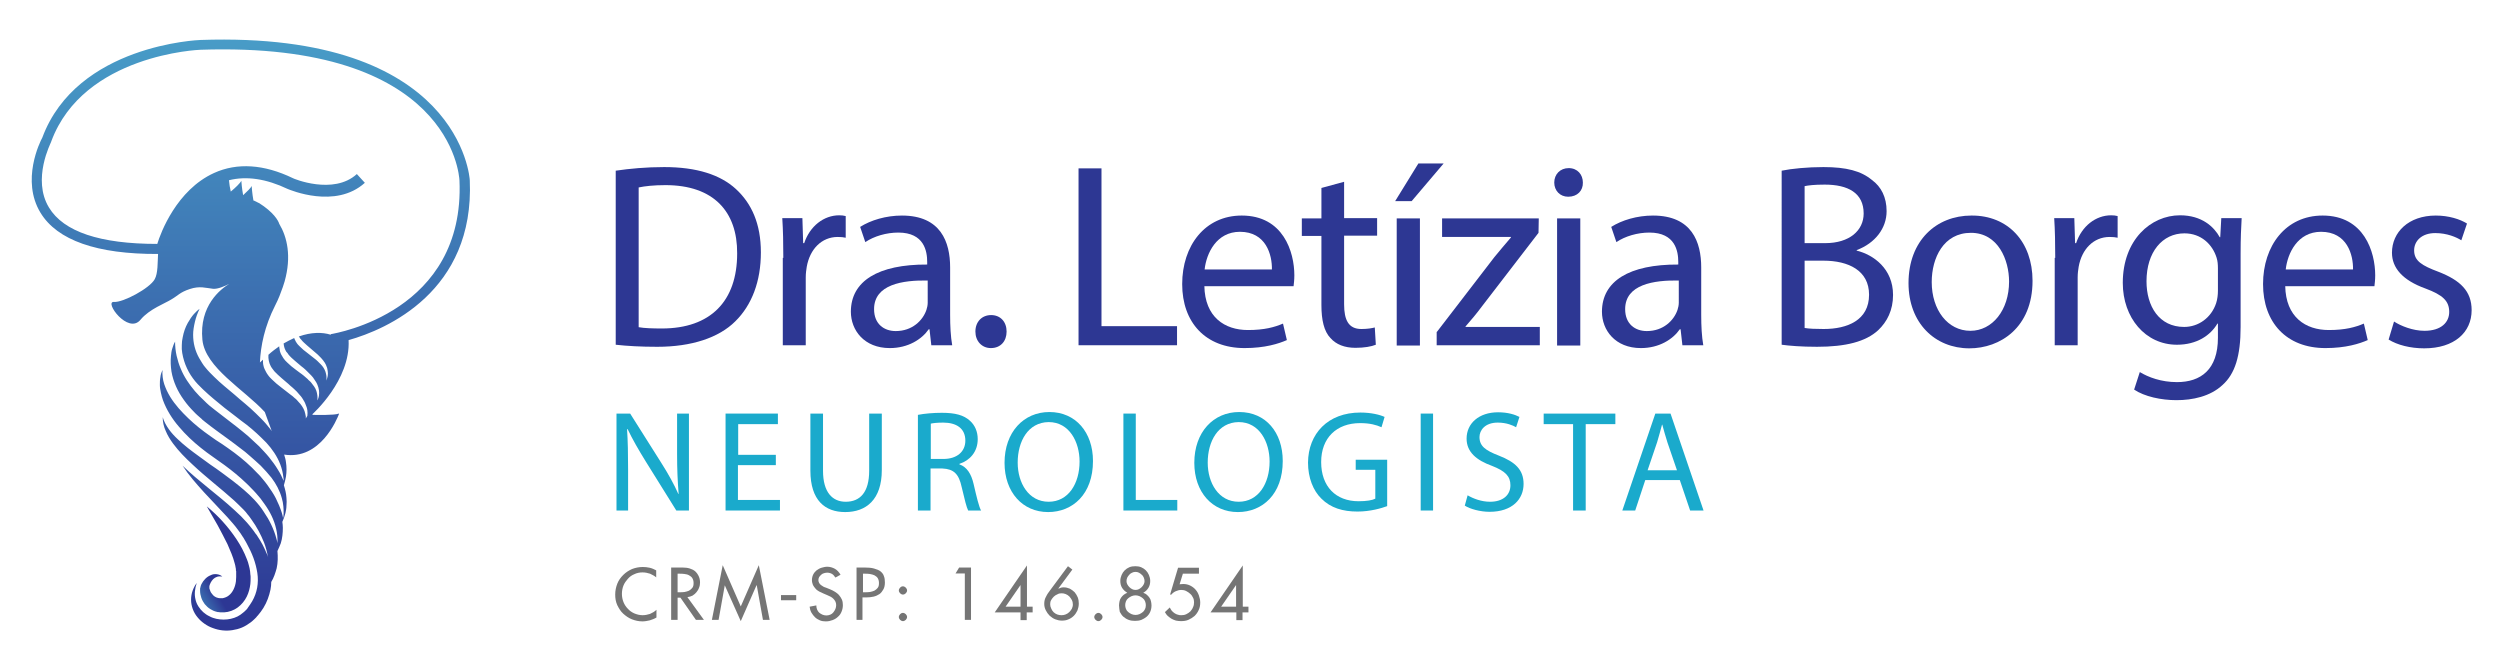 <?xml version="1.0" encoding="utf-8"?>
<!-- Generator: Adobe Illustrator 19.0.0, SVG Export Plug-In . SVG Version: 6.00 Build 0)  -->
<svg version="1.1" id="Camada_1" xmlns="http://www.w3.org/2000/svg" xmlns:xlink="http://www.w3.org/1999/xlink" x="0px" y="0px"
	 viewBox="0 0 969.6 260" style="enable-background:new 0 0 969.6 260;" xml:space="preserve">
<style type="text/css">
	.st0{fill:#2D3793;}
	.st1{fill:#1AAACC;}
	.st2{fill:url(#SVGID_1_);}
	.st3{fill:url(#SVGID_2_);}
	.st4{fill:#757575;}
</style>
<g>
	<g>
		<g>
			<path class="st0" d="M238.8,66.2c5.4-0.8,11.8-1.4,18.8-1.4c12.7,0,21.8,3,27.8,8.5c6.1,5.6,9.7,13.5,9.7,24.6
				c0,11.2-3.5,20.4-9.9,26.7c-6.4,6.4-17,9.9-30.3,9.9c-6.3,0-11.6-0.3-16.1-0.8V66.2z M247.7,126.9c2.2,0.4,5.5,0.5,9,0.5
				c18.9,0,29.2-10.6,29.2-29.1c0.1-16.2-9.1-26.5-27.8-26.5c-4.6,0-8,0.4-10.4,0.9V126.9z"/>
			<path class="st0" d="M303.8,100c0-5.8-0.1-10.8-0.4-15.4h7.8l0.3,9.7h0.4c2.2-6.6,7.6-10.8,13.6-10.8c1,0,1.7,0.1,2.5,0.3v8.4
				c-0.9-0.2-1.8-0.3-3.1-0.3c-6.3,0-10.8,4.8-12,11.5c-0.2,1.2-0.4,2.6-0.4,4.2v26.3h-8.9V100z"/>
			<path class="st0" d="M361.2,133.9l-0.7-6.2h-0.3c-2.7,3.9-8,7.3-15.1,7.3c-10,0-15.1-7-15.1-14.1c0-11.9,10.6-18.4,29.6-18.3v-1
				c0-4.1-1.1-11.4-11.2-11.4c-4.6,0-9.4,1.4-12.8,3.7l-2-5.9c4.1-2.6,10-4.4,16.2-4.4c15.1,0,18.7,10.3,18.7,20.1v18.4
				c0,4.3,0.2,8.4,0.8,11.8H361.2z M359.9,108.8c-9.8-0.2-20.9,1.5-20.9,11.1c0,5.8,3.9,8.5,8.4,8.5c6.4,0,10.5-4.1,11.9-8.2
				c0.3-0.9,0.5-1.9,0.5-2.8V108.8z"/>
			<path class="st0" d="M378.3,128.6c0-3.8,2.5-6.4,6.1-6.4c3.6,0,6,2.6,6,6.4c0,3.7-2.3,6.4-6.1,6.4
				C380.8,135,378.3,132.3,378.3,128.6z"/>
			<path class="st0" d="M418.3,65.3h8.9v61.2h29.3v7.4h-38.2V65.3z"/>
			<path class="st0" d="M467.1,110.9C467.3,123,475,128,484,128c6.4,0,10.3-1.1,13.6-2.5l1.5,6.4c-3.2,1.4-8.5,3.1-16.4,3.1
				c-15.2,0-24.2-10-24.2-24.8c0-14.9,8.8-26.6,23.1-26.6c16.1,0,20.4,14.1,20.4,23.2c0,1.8-0.2,3.3-0.3,4.2H467.1z M493.3,104.5
				c0.1-5.7-2.3-14.6-12.4-14.6c-9.1,0-13,8.3-13.7,14.6H493.3z"/>
			<path class="st0" d="M521.3,70.5v14.1h12.8v6.8h-12.8V118c0,6.1,1.7,9.6,6.7,9.6c2.3,0,4.1-0.3,5.2-0.6l0.4,6.7
				c-1.7,0.7-4.5,1.2-7.9,1.2c-4.2,0-7.5-1.3-9.7-3.8c-2.5-2.6-3.5-7-3.5-12.8V91.5h-7.6v-6.8h7.6V72.9L521.3,70.5z"/>
			<path class="st0" d="M559.9,63.4l-12.4,14.6h-6.4l9-14.6H559.9z M541.7,133.9V84.7h9v49.3H541.7z"/>
			<path class="st0" d="M557.3,128.7l22.3-29c2.1-2.6,4.2-5,6.4-7.6v-0.2h-26.7v-7.2h37.5l-0.1,5.6l-22,28.6c-2,2.7-4.1,5.2-6.3,7.7
				v0.2h28.8v7.1h-40V128.7z"/>
			<path class="st0" d="M613.9,70.8c0.1,3.1-2.1,5.5-5.7,5.5c-3.2,0-5.4-2.4-5.4-5.5c0-3.2,2.3-5.6,5.6-5.6
				C611.8,65.2,613.9,67.7,613.9,70.8z M603.9,133.9V84.7h9v49.3H603.9z"/>
			<path class="st0" d="M652.5,133.9l-0.7-6.2h-0.3c-2.7,3.9-8,7.3-15.1,7.3c-10,0-15.1-7-15.1-14.1c0-11.9,10.6-18.4,29.6-18.3v-1
				c0-4.1-1.1-11.4-11.2-11.4c-4.6,0-9.4,1.4-12.8,3.7l-2-5.9c4.1-2.6,10-4.4,16.2-4.4c15.1,0,18.7,10.3,18.7,20.1v18.4
				c0,4.3,0.2,8.4,0.8,11.8H652.5z M651.2,108.8c-9.8-0.2-20.9,1.5-20.9,11.1c0,5.8,3.9,8.5,8.4,8.5c6.4,0,10.5-4.1,11.9-8.2
				c0.3-0.9,0.5-1.9,0.5-2.8V108.8z"/>
			<path class="st0" d="M691,66.2c3.9-0.8,10-1.4,16.2-1.4c8.9,0,14.6,1.5,18.8,5c3.6,2.6,5.7,6.7,5.7,12.1
				c0,6.6-4.4,12.4-11.6,15.1v0.2c6.5,1.6,14.1,7,14.1,17.2c0,5.9-2.3,10.4-5.8,13.7c-4.8,4.4-12.5,6.4-23.7,6.4
				c-6.1,0-10.8-0.4-13.7-0.8V66.2z M699.9,94.3h8c9.4,0,14.9-4.9,14.9-11.5c0-8-6.1-11.2-15.1-11.2c-4.1,0-6.4,0.3-7.8,0.6V94.3z
				 M699.9,127.2c1.7,0.3,4.3,0.4,7.4,0.4c9.2,0,17.6-3.4,17.6-13.3c0-9.4-8-13.2-17.7-13.2h-7.3V127.2z"/>
			<path class="st0" d="M788.3,108.9c0,18.2-12.6,26.2-24.5,26.2c-13.3,0-23.6-9.8-23.6-25.3c0-16.5,10.8-26.2,24.4-26.2
				C778.8,83.5,788.3,93.8,788.3,108.9z M749.2,109.4c0,10.8,6.2,18.9,15,18.9c8.5,0,15-8,15-19.1c0-8.3-4.2-18.9-14.8-18.9
				C753.8,90.3,749.2,100,749.2,109.4z"/>
			<path class="st0" d="M797.1,100c0-5.8-0.1-10.8-0.4-15.4h7.8l0.3,9.7h0.4c2.2-6.6,7.6-10.8,13.6-10.8c1,0,1.7,0.1,2.5,0.3v8.4
				c-0.9-0.2-1.8-0.3-3.1-0.3c-6.3,0-10.8,4.8-12,11.5c-0.2,1.2-0.4,2.6-0.4,4.2v26.3h-8.9V100z"/>
			<path class="st0" d="M869.4,84.7c-0.2,3.6-0.4,7.5-0.4,13.5v28.6c0,11.3-2.2,18.2-7,22.5c-4.8,4.5-11.7,5.9-17.9,5.9
				c-5.9,0-12.4-1.4-16.4-4.1l2.2-6.8c3.3,2,8.3,3.9,14.4,3.9c9.2,0,15.9-4.8,15.9-17.2v-5.5h-0.2c-2.7,4.6-8,8.2-15.7,8.2
				c-12.2,0-21-10.4-21-24c0-16.7,10.9-26.2,22.2-26.2c8.5,0,13.2,4.5,15.4,8.5h0.2l0.4-7.4H869.4z M860.2,104.1
				c0-1.5-0.1-2.8-0.5-4.1c-1.6-5.2-6-9.5-12.5-9.5c-8.5,0-14.7,7.2-14.7,18.6c0,9.7,4.9,17.7,14.6,17.7c5.5,0,10.5-3.5,12.4-9.2
				c0.5-1.5,0.7-3.3,0.7-4.8V104.1z"/>
			<path class="st0" d="M886.3,110.9c0.2,12.1,7.9,17.1,16.9,17.1c6.4,0,10.3-1.1,13.6-2.5l1.5,6.4c-3.2,1.4-8.5,3.1-16.4,3.1
				c-15.2,0-24.2-10-24.2-24.8c0-14.9,8.8-26.6,23.1-26.6c16.1,0,20.4,14.1,20.4,23.2c0,1.8-0.2,3.3-0.3,4.2H886.3z M912.6,104.5
				c0.1-5.7-2.3-14.6-12.4-14.6c-9.1,0-13,8.3-13.7,14.6H912.6z"/>
			<path class="st0" d="M928.5,124.7c2.6,1.7,7.3,3.6,11.8,3.6c6.5,0,9.6-3.3,9.6-7.3c0-4.3-2.5-6.6-9.2-9.1c-8.9-3.2-13-8-13-13.9
				c0-7.9,6.4-14.4,17-14.4c5,0,9.4,1.4,12.1,3.1l-2.2,6.5c-1.9-1.2-5.5-2.8-10.1-2.8c-5.3,0-8.2,3.1-8.2,6.7c0,4.1,3,5.9,9.4,8.3
				c8.5,3.3,12.9,7.5,12.9,14.9c0,8.6-6.7,14.8-18.4,14.8c-5.4,0-10.4-1.3-13.8-3.4L928.5,124.7z"/>
		</g>
		<g>
			<path class="st1" d="M239.1,198v-37.6h5.3l12,19c2.8,4.4,5,8.4,6.7,12.2l0.1-0.1c-0.4-5-0.6-9.6-0.6-15.4v-15.7h4.6V198h-4.9
				l-11.9-19.1c-2.6-4.2-5.1-8.5-7-12.5l-0.2,0.1c0.3,4.7,0.4,9.3,0.4,15.5V198H239.1z"/>
			<path class="st1" d="M300.8,180.4h-14.6v13.5h16.3v4.1h-21.1v-37.6h20.3v4.1h-15.4v11.9h14.6V180.4z"/>
			<path class="st1" d="M319.2,160.4v22.2c0,8.4,3.7,12,8.8,12c5.6,0,9.1-3.7,9.1-12v-22.2h4.9v21.9c0,11.5-6.1,16.3-14.2,16.3
				c-7.7,0-13.5-4.4-13.5-16.1v-22.1H319.2z"/>
			<path class="st1" d="M356,160.9c2.5-0.5,6-0.8,9.3-0.8c5.2,0,8.5,0.9,10.9,3.1c1.9,1.7,3,4.2,3,7.1c0,5-3.1,8.3-7.1,9.6v0.2
				c2.9,1,4.6,3.7,5.5,7.6c1.2,5.2,2.1,8.9,2.9,10.3h-5c-0.6-1.1-1.4-4.3-2.5-9c-1.1-5.2-3.1-7.1-7.5-7.3h-4.6V198H356V160.9z
				 M360.9,178h5c5.2,0,8.5-2.8,8.5-7.1c0-4.8-3.5-7-8.6-7c-2.3,0-4,0.2-4.8,0.4V178z"/>
			<path class="st1" d="M423.9,178.8c0,12.9-7.9,19.8-17.4,19.8c-9.9,0-16.9-7.7-16.9-19.1c0-11.9,7.4-19.7,17.4-19.7
				C417.2,159.8,423.9,167.7,423.9,178.8z M394.7,179.4c0,8,4.3,15.2,12,15.2c7.7,0,12-7.1,12-15.6c0-7.5-3.9-15.3-12-15.3
				C398.7,163.8,394.7,171.2,394.7,179.4z"/>
			<path class="st1" d="M435.7,160.4h4.8v33.5h16.1v4.1h-20.9V160.4z"/>
			<path class="st1" d="M497.5,178.8c0,12.9-7.9,19.8-17.4,19.8c-9.9,0-16.9-7.7-16.9-19.1c0-11.9,7.4-19.7,17.4-19.7
				C490.9,159.8,497.5,167.7,497.5,178.8z M468.4,179.4c0,8,4.3,15.2,12,15.2c7.7,0,12-7.1,12-15.6c0-7.5-3.9-15.3-12-15.3
				C472.4,163.8,468.4,171.2,468.4,179.4z"/>
			<path class="st1" d="M538,196.3c-2.2,0.8-6.5,2.1-11.5,2.1c-5.7,0-10.4-1.4-14-5c-3.2-3.1-5.2-8.1-5.2-14
				c0.1-11.2,7.7-19.4,20.3-19.4c4.3,0,7.7,0.9,9.4,1.7l-1.2,4c-2-0.9-4.5-1.6-8.3-1.6c-9.1,0-15.1,5.7-15.1,15.1
				c0,9.5,5.7,15.2,14.5,15.2c3.2,0,5.4-0.4,6.5-1v-11.2h-7.6v-3.9H538V196.3z"/>
			<path class="st1" d="M555.8,160.4V198H551v-37.6H555.8z"/>
			<path class="st1" d="M569.2,192.1c2.2,1.3,5.4,2.5,8.7,2.5c5,0,7.9-2.6,7.9-6.4c0-3.5-2-5.5-7.1-7.5c-6.1-2.2-9.9-5.4-9.9-10.6
				c0-5.9,4.8-10.2,12.2-10.2c3.8,0,6.6,0.9,8.3,1.8l-1.3,4c-1.2-0.7-3.7-1.8-7.1-1.8c-5.1,0-7.1,3.1-7.1,5.6c0,3.5,2.3,5.2,7.5,7.2
				c6.4,2.5,9.6,5.5,9.6,11c0,5.8-4.3,10.8-13.2,10.8c-3.6,0-7.6-1.1-9.6-2.4L569.2,192.1z"/>
			<path class="st1" d="M610.1,164.5h-11.4v-4.1h27.8v4.1H615V198h-4.9V164.5z"/>
			<path class="st1" d="M638.1,186.2l-3.9,11.8h-5l12.8-37.6h5.9l12.8,37.6h-5.2l-4-11.8H638.1z M650.4,182.4l-3.7-10.8
				c-0.8-2.5-1.4-4.7-2-6.9h-0.1c-0.6,2.2-1.2,4.5-1.9,6.8l-3.7,10.9H650.4z"/>
		</g>
	</g>
	<linearGradient id="SVGID_1_" gradientUnits="userSpaceOnUse" x1="97.289" y1="244.69" x2="97.289" y2="14.821">
		<stop  offset="4.444445e-003" style="stop-color:#2D3794"/>
		<stop  offset="1" style="stop-color:#489CC7"/>
	</linearGradient>
	<path class="st2" d="M182.2,69.9c0-0.6-3.6-57.9-104.4-54.4c-0.5,0-48,1.8-61.4,37.9C15.5,55,8.1,70,15.7,82.5
		c6.5,10.7,21.9,16.1,45.6,16c-0.2,3.2,0,7.5-1.3,9.8c-1.9,3.5-12.3,9.1-15.8,8.8c-4-0.3,5.5,12.8,10.3,6.9c3.5-4.2,9.5-6.3,12-7.9
		c2.6-1.5,3.2-2.7,7.1-4c3.9-1.3,6.2-0.4,9-0.1c1.9,0.2,4.7-1.1,6.3-1.9c-3.3,2-11.7,8.4-10.4,21.7c1.1,10.8,16.1,19.2,24.2,28
		l2.7,7.4c-0.2-0.2-0.3-0.5-0.5-0.7c-0.6-0.7-1.2-1.5-1.8-2.2c-1.2-1.4-2.6-2.7-3.9-4c-1.3-1.3-2.7-2.5-4.1-3.7
		c-1.4-1.2-2.8-2.3-4.1-3.5c-2.7-2.3-5.5-4.5-7.9-6.9c-0.3-0.3-0.6-0.6-0.9-0.9l-0.4-0.4l-0.4-0.4c-0.6-0.6-1.1-1.2-1.6-1.8
		c-0.5-0.6-1-1.2-1.4-1.9c-0.4-0.6-0.8-1.3-1.2-2c-1.5-2.7-2.3-5.7-2.3-9c0-1.6,0.3-3.3,0.7-5c0.4-1.7,1-3.4,1.8-5
		c-0.8,0.5-1.4,1.2-2.1,1.9c-0.3,0.3-0.6,0.7-0.9,1.1c-0.3,0.4-0.6,0.8-0.8,1.2c-1.1,1.6-1.9,3.4-2.4,5.3c-0.3,1-0.4,2-0.6,3
		c-0.1,1-0.1,2-0.1,3.1c0.1,1,0.2,2,0.5,3.1c0.2,1,0.6,2,0.9,2.9c0.4,1,0.8,1.9,1.3,2.8c0.5,0.9,1,1.7,1.6,2.5
		c0.6,0.8,1.2,1.6,1.9,2.3l0.5,0.5l0.5,0.5c0.3,0.3,0.7,0.7,1,1c2.7,2.6,5.6,4.9,8.4,7.2c1.4,1.1,2.9,2.2,4.3,3.3
		c1.4,1.1,2.8,2.2,4.2,3.2c1.4,1.1,2.7,2.2,4,3.4c0.6,0.6,1.3,1.2,1.9,1.8c0.6,0.6,1.2,1.2,1.8,1.8c2.3,2.5,4.2,5.3,5.4,8.4
		c0.6,1.6,1,3.2,1.2,5c0.1,0.4,0.1,0.9,0.1,1.4c-0.6-1.5-1.3-2.9-2.2-4.3c-1-1.7-2.2-3.3-3.4-4.8c-1.2-1.5-2.6-2.9-3.9-4.3
		c-1.4-1.3-2.8-2.6-4.2-3.9c-1.4-1.2-2.9-2.4-4.4-3.6c-3-2.3-5.9-4.6-8.8-6.8l-0.5-0.4l-0.5-0.4l-1-0.8c-0.7-0.6-1.3-1.2-1.9-1.8
		c-1.3-1.2-2.5-2.4-3.6-3.7c-2.2-2.6-4.2-5.5-5.5-8.7c-0.7-1.6-1.2-3.3-1.6-5c-0.4-1.8-0.6-3.6-0.6-5.5c-0.5,0.8-0.8,1.8-1.1,2.7
		c-0.3,0.9-0.4,1.9-0.5,2.9c-0.2,2-0.1,4,0.2,6c0.7,4,2.4,7.7,4.8,11c1.2,1.7,2.5,3.2,3.9,4.6c0.7,0.8,2,1.9,2.8,2.6
		c0.1,0.1,0.3,0.2,0.4,0.4l1.1,0.9c3,2.4,6,4.5,9,6.7c1.5,1.1,3,2.2,4.4,3.3c1.5,1.1,2.9,2.2,4.2,3.4c1.4,1.2,2.7,2.4,4,3.6
		c1.5,1.5,2.9,3.1,4.2,4.7c1.8,2.4,3.2,5,4,7.9c0.3,1,0.5,2.1,0.6,3.2c0.1,0.9,0.1,1.8,0.1,2.7c0,0.6-0.1,1.3-0.2,1.9
		c-0.1-0.7-0.3-1.4-0.5-2.1c-0.6-1.9-1.4-3.8-2.3-5.6c-0.9-1.8-2.1-3.5-3.3-5.2c-0.6-0.8-1.2-1.6-1.9-2.4c-0.6-0.8-1.3-1.5-2-2.2
		c-2.7-2.9-5.7-5.5-8.9-7.9c-1.6-1.2-3.2-2.3-4.8-3.4c-1.6-1-3.1-2-4.6-3.1c-3-2.1-5.9-4.4-8.5-6.9c-2.6-2.5-5.1-5.2-7-8.3
		c-0.5-0.8-0.9-1.6-1.3-2.4c-0.4-0.8-0.7-1.7-1-2.5c-0.3-0.9-0.5-1.8-0.6-2.7c-0.1-0.9-0.2-1.9,0-2.8c-0.5,0.8-0.8,1.8-0.9,2.8
		c-0.2,1-0.2,2-0.2,3c0,1,0.2,2,0.4,3c0.2,1,0.5,2,0.8,2.9c1.4,3.8,3.6,7.3,6.2,10.3c2.6,3.1,5.5,5.8,8.5,8.2
		c1.5,1.2,3.1,2.4,4.7,3.5c1.5,1.1,3,2.1,4.5,3.2c3,2.2,5.8,4.5,8.4,7c0.7,0.6,1.3,1.3,1.9,1.9c0.6,0.6,1.3,1.3,1.9,2
		c1.2,1.3,2.3,2.7,3.3,4.2c2.1,2.9,3.7,6.1,4.5,9.6c0.4,1.7,0.6,3.5,0.5,5.4c0,0.1,0,0.2,0,0.2c-0.1-0.6-0.2-1.2-0.4-1.8
		c-0.5-1.9-1.2-3.7-2-5.4c-0.8-1.7-1.8-3.4-2.9-5c-0.3-0.4-0.5-0.8-0.8-1.2c-0.3-0.4-0.6-0.8-0.9-1.2c-0.6-0.8-1.3-1.5-1.9-2.2
		c-1.3-1.4-2.7-2.7-4.1-3.9c-2.8-2.4-5.7-4.6-8.6-6.7c-1.5-1.1-2.9-2.1-4.4-3.1l-2.2-1.6c-0.7-0.5-1.4-1-2.2-1.6
		c-2.9-2.1-5.7-4.2-8.2-6.6c-1.3-1.2-2.5-2.5-3.5-3.9c-1-1.4-1.9-3-2.4-4.7c0,1.8,0.4,3.7,1.2,5.4c0.7,1.7,1.7,3.3,2.8,4.8
		c2.2,3,4.8,5.6,7.5,8.1c5.3,5,11.1,9.4,16.2,14c1.3,1.2,2.5,2.4,3.7,3.6c0.6,0.6,1.1,1.2,1.6,1.9c0.3,0.3,0.5,0.6,0.8,1
		c0.2,0.3,0.5,0.7,0.7,1c1,1.4,1.9,2.8,2.7,4.3c0.8,1.5,1.5,3,2.1,4.5c0.7,1.8,1.2,3.8,1.6,5.7c-0.2-0.6-0.4-1.2-0.7-1.7
		c-0.9-2.2-2-4.3-3.3-6.2c-0.3-0.5-0.6-1-1-1.4c-0.3-0.5-0.7-1-1-1.4c-0.7-0.9-1.4-1.8-2.2-2.7c-1.5-1.7-3.1-3.3-4.8-4.8
		c-6.6-6.1-13.8-11.1-20.2-17.3c2.4,3.7,5.4,7.1,8.4,10.4c3,3.3,6.1,6.4,9,9.6c1.4,1.6,2.9,3.2,4.1,4.9c0.6,0.8,1.3,1.7,1.8,2.6
		c0.3,0.4,0.6,0.9,0.8,1.3c0.3,0.4,0.5,0.9,0.8,1.4c1,1.8,1.9,3.7,2.6,5.6c0.7,1.9,1.2,3.9,1.5,5.8c0.6,3.9-0.1,7.7-2,11
		c-0.5,0.8-1,1.6-1.6,2.4l-0.2,0.3l-0.2,0.3c-0.2,0.2-0.3,0.3-0.5,0.5c-0.3,0.3-0.6,0.6-1,0.9c-0.7,0.6-1.4,1.1-2.2,1.5
		c-0.8,0.4-1.7,0.7-2.6,0.9c-1.8,0.4-3.7,0.4-5.6,0c-0.9-0.2-1.8-0.5-2.7-1c-0.9-0.4-1.7-1-2.4-1.6c-1.4-1.3-2.6-3-3-5
		c-0.5-2-0.2-4.2,0.5-6.3c-0.7,0.9-1.2,1.9-1.6,3c-0.4,1.1-0.6,2.3-0.6,3.5c0,2.4,0.9,4.9,2.5,6.8c0.8,1,1.7,1.8,2.7,2.5
		c1,0.7,2.1,1.3,3.3,1.7c2.4,0.9,5,1.2,7.5,0.8c1.3-0.2,2.5-0.5,3.7-1c1.2-0.5,2.3-1.2,3.4-2c0.5-0.4,1-0.8,1.5-1.3
		c0.2-0.2,0.5-0.5,0.7-0.7l0.3-0.4l0.3-0.3c0.8-0.9,1.5-1.9,2.2-3c1.3-2.1,2.2-4.6,2.7-7c0.2-1,0.3-2,0.3-3c1-1.6,1.6-3.5,2.1-5.3
		c0.5-2.2,0.5-4.5,0.3-6.7c0.5-1,0.9-2,1.3-3c0.6-1.9,0.8-4,0.8-6c0-0.8-0.1-1.6-0.2-2.3c0.5-1.1,0.9-2.2,1.2-3.4
		c0.2-0.9,0.4-1.9,0.4-2.9c0.1-1,0.1-2,0-3c-0.1-1.7-0.5-3.3-1-4.9c0.3-1.1,0.6-2.1,0.8-3.3c0.3-1.9,0.3-3.8,0-5.7
		c-0.1-1-0.4-1.9-0.7-2.9c14,2.2,20.5-13.7,21.3-15.8c0-0.1,0-0.1-0.1-0.1c-1.6,0.7-8.7,0.5-10,0.5c-0.2-0.1-0.3-0.2-0.3-0.2
		s14.9-13.2,14.1-28.8C149.8,127.8,184.1,113.1,182.2,69.9z M110.3,176.4C110.3,176.3,110.3,176.3,110.3,176.4
		C110.3,176.3,110.3,176.3,110.3,176.4L110.3,176.4z M116.3,131.1c0.1,0.2,0.3,0.4,0.5,0.6c0.2,0.2,0.3,0.4,0.5,0.6l0.1,0.1l0.1,0.1
		c0.1,0.1,0.2,0.2,0.3,0.3c0.8,0.8,1.7,1.5,2.6,2.3c0.5,0.4,0.9,0.8,1.4,1.2c0.5,0.4,0.9,0.8,1.4,1.2c0.4,0.4,0.9,0.9,1.3,1.3
		c0.2,0.2,0.4,0.5,0.6,0.7c0.2,0.2,0.4,0.5,0.6,0.8c0.2,0.3,0.4,0.5,0.5,0.8c0.2,0.3,0.3,0.6,0.4,0.9c0.3,0.6,0.4,1.2,0.5,1.9
		c0.1,0.6,0.1,1.3,0,1.9c-0.1,0.6-0.3,1.2-0.5,1.8c0-0.6,0.1-1.2,0-1.8c-0.1-0.6-0.2-1.1-0.4-1.7c-0.4-1.1-1-2-1.8-2.8
		c-0.2-0.2-0.4-0.4-0.6-0.6c-0.2-0.2-0.4-0.4-0.6-0.6c-0.4-0.4-0.9-0.8-1.3-1.1c-0.5-0.4-0.9-0.7-1.4-1.1c-0.5-0.4-0.9-0.7-1.4-1.1
		c-1-0.7-1.9-1.5-2.8-2.4c-0.1-0.1-0.2-0.2-0.3-0.3l-0.2-0.2l-0.2-0.2c-0.2-0.2-0.4-0.5-0.6-0.8c-0.2-0.3-0.4-0.6-0.5-0.9
		c-0.2-0.3-0.3-0.6-0.4-0.9c-1.3,0.6-2.7,1.3-4.1,2.1c0.1,1,0.3,1.9,0.8,2.8c0.1,0.3,0.3,0.5,0.5,0.7c0.2,0.2,0.4,0.5,0.5,0.7
		c0.2,0.2,0.4,0.5,0.6,0.7l0.2,0.2l0.2,0.2c0.1,0.1,0.2,0.2,0.3,0.3c0.9,0.9,2,1.7,3,2.6c0.5,0.4,1,0.9,1.6,1.3
		c0.5,0.4,1,0.9,1.5,1.4c0.5,0.5,1,1,1.5,1.5c0.2,0.3,0.5,0.5,0.7,0.8c0.2,0.3,0.4,0.6,0.6,0.9c0.2,0.3,0.4,0.6,0.6,0.9
		c0.2,0.3,0.3,0.6,0.5,1c0.3,0.7,0.5,1.4,0.6,2.1c0.1,0.7,0.1,1.4,0,2.2c-0.1,0.5-0.2,0.9-0.4,1.4l-0.2,0.4c0-0.6,0.1-1.2,0-1.8
		c-0.1-0.7-0.2-1.3-0.4-1.9c-0.4-1.2-1.2-2.2-2-3.2c-0.2-0.2-0.4-0.5-0.7-0.7c-0.2-0.2-0.5-0.4-0.7-0.7c-0.5-0.4-1-0.9-1.5-1.3
		c-0.5-0.4-1-0.8-1.6-1.2c-0.5-0.4-1.1-0.8-1.6-1.2c-1.1-0.8-2.2-1.7-3.2-2.7c-0.1-0.1-0.3-0.3-0.4-0.4l-0.2-0.2l-0.2-0.2
		c-0.2-0.3-0.5-0.6-0.7-0.9c-0.2-0.3-0.4-0.6-0.6-1c-0.2-0.3-0.4-0.7-0.5-1c-0.1-0.4-0.3-0.7-0.3-1.1c-0.1-0.4-0.1-0.8-0.2-1.2
		c0-0.1,0-0.2,0-0.3c-1.4,1-2.8,2-4.2,3.3c0,0,0,0,0,0c-0.1,1.6,0.2,3.1,0.9,4.4c0.2,0.3,0.3,0.6,0.5,0.8c0.2,0.3,0.4,0.5,0.6,0.8
		c0.2,0.3,0.4,0.5,0.7,0.8l0.2,0.2l0.2,0.2c0.1,0.1,0.3,0.2,0.4,0.4c1,1,2.2,1.9,3.3,2.9c0.6,0.5,1.2,1,1.7,1.5
		c0.6,0.5,1.2,1,1.7,1.5c0.6,0.5,1.1,1.1,1.6,1.7c0.3,0.3,0.5,0.6,0.8,0.9c0.2,0.3,0.5,0.6,0.7,1c0.2,0.3,0.4,0.7,0.6,1
		c0.2,0.4,0.4,0.7,0.5,1.1c0.3,0.7,0.6,1.5,0.7,2.3c0.1,0.7,0.1,1.5,0,2.2l-0.6,1c0-0.3,0-0.6,0-0.8c-0.1-0.7-0.3-1.4-0.5-2.1
		c-0.5-1.3-1.3-2.5-2.3-3.5c-0.2-0.3-0.5-0.5-0.7-0.8c-0.3-0.3-0.5-0.5-0.8-0.7c-0.5-0.5-1.1-1-1.7-1.4c-0.6-0.5-1.2-0.9-1.8-1.4
		c-0.6-0.5-1.2-0.9-1.8-1.4c-1.2-0.9-2.4-1.9-3.5-3c-0.1-0.1-0.3-0.3-0.4-0.4l-0.2-0.2l-0.2-0.2c-0.3-0.3-0.5-0.6-0.8-1
		c-0.2-0.3-0.5-0.7-0.7-1.1c-0.2-0.4-0.4-0.8-0.6-1.2c-0.2-0.4-0.3-0.8-0.4-1.2c-0.1-0.4-0.2-0.9-0.2-1.3c0-0.4,0-0.7,0-1.1
		c-0.4,0.4-0.8,0.7-1.2,1.1c0.3-6.5,1.8-14,5.9-22.1c1.3-2.5,2.2-4.9,3-7.2c0,0,0.6-1.8,0.7-2.2c2.7-9.7,1-17.1-2.1-22.3
		c-0.4-1.3-2.2-4.5-7.9-8.1l0,0c0,0-0.1,0-0.1,0c-0.1,0-0.1-0.1-0.2-0.1l0,0c-0.5-0.3-1-0.5-1.4-0.7c-0.1-0.1-0.2-0.1-0.4-0.1
		c-0.5-2.6-0.7-5.7-0.7-5.7c-0.3,0.8-1.8,2.2-3.3,3.6c-0.5-2.5-0.7-5.6-0.7-5.6c-0.4,0.9-2.4,2.8-4.1,4.2c-0.3-1.3-0.6-3-0.7-4.4
		c6.8-1.7,14.4-0.6,22.8,3.4c0.8,0.3,18.5,7.9,29.9-2.4l-3.1-3.4c-9.1,8.3-24.8,1.7-24.8,1.6C102.4,63.7,92,63,83,67.1
		c-14.5,6.6-20.7,23.2-22,27.5C38.8,94.6,24.7,89.9,19,80.5c-6.7-11,0.8-25.2,0.8-25.4l0.1-0.3c12.5-33.7,57.4-35.5,57.9-35.5
		c96.8-3.3,100.3,48.5,100.4,50.7c2.2,50.9-47.8,59.2-49.9,59.6l0,0.2c-0.1,0-0.1,0-0.1,0c-3.2-1-7.5-1-12.3,0.7
		C116.1,130.7,116.2,130.9,116.3,131.1z"/>
</g>
<linearGradient id="SVGID_2_" gradientUnits="userSpaceOnUse" x1="96.099" y1="210.635" x2="73.569" y2="223.643">
	<stop  offset="0.768" style="stop-color:#2D3794"/>
	<stop  offset="1" style="stop-color:#3969AD"/>
</linearGradient>
<path class="st3" d="M82.7,224.6c0.4-0.4,0.9-0.7,1.5-0.9c0.6-0.2,1.3-0.2,2-0.1c-0.5-0.5-1.3-0.8-2.1-0.9c-0.8-0.1-1.7,0-2.4,0.4
	c-0.8,0.3-1.5,0.8-2.1,1.4c-0.6,0.6-1.1,1.3-1.5,2.1c-0.2,0.4-0.3,0.8-0.4,1.3c0,0.1-0.1,0.2-0.1,0.4l0,0.1l0,0c0,0,0,0,0,0l0,0
	l0,0.1c0,0.2,0,0.5,0,0.7c0,0.9,0.2,1.8,0.5,2.7c0.3,0.9,0.8,1.7,1.3,2.4c0.6,0.7,1.3,1.4,2.1,1.9c0.8,0.5,1.7,0.9,2.6,1.1
	c0.2,0.1,0.5,0.1,0.7,0.1c0.2,0,0.5,0.1,0.7,0.1l0.1,0l0.1,0l0.1,0c0.1,0,0.2,0,0.4,0c0.2,0,0.5,0,0.7,0c1.9-0.1,3.8-0.8,5.3-1.9
	c1.5-1.1,2.7-2.6,3.5-4.2c0.8-1.6,1.2-3.3,1.4-4.9c0.1-0.8,0.1-1.6,0.1-2.5c0-0.4,0-0.8-0.1-1.2c0-0.4-0.1-0.8-0.1-1.2l-0.1-0.6
	c0-0.2-0.1-0.4-0.1-0.6c-0.1-0.4-0.2-0.8-0.3-1.2c-0.2-0.8-0.4-1.5-0.7-2.2c-1.1-2.9-2.5-5.5-4.1-7.9c-1.6-2.4-3.4-4.7-5.3-6.8
	c-1.9-2.1-4-4.1-6.2-5.9c1.4,2.5,2.8,4.9,4.2,7.3c1.3,2.4,2.6,4.9,3.8,7.3c1.1,2.5,2.2,5,2.8,7.4c0.2,0.6,0.3,1.2,0.4,1.8
	c0.1,0.3,0.1,0.6,0.1,0.9c0,0.1,0,0.3,0.1,0.4l0,0.5c0,0.3,0,0.6,0,0.9c0,0.3,0,0.6,0,0.9c0,0.6-0.1,1.2-0.1,1.7
	c-0.3,2.3-1.3,4.3-2.7,5.4c-0.7,0.6-1.5,0.9-2.4,1.1c-0.1,0-0.2,0-0.3,0c-0.1,0-0.1,0-0.2,0h0l0,0h0h-0.1c-0.1,0-0.2,0-0.3,0
	c-0.1,0-0.2,0-0.3,0c-0.5,0-0.9-0.2-1.3-0.3c-0.4-0.2-0.8-0.4-1.1-0.7c-0.3-0.3-0.6-0.7-0.9-1.1c-0.3-0.4-0.4-0.9-0.6-1.4
	c0-0.1-0.1-0.2-0.1-0.3l0,0l0,0c0,0.1,0,0,0,0l0,0c0,0,0-0.1,0-0.1c0,0,0-0.1,0-0.1c0-0.2,0-0.5,0-0.7
	C81.4,226.5,81.9,225.4,82.7,224.6z"/>
<g>
	<g>
		<path class="st4" d="M254.6,224c-0.7-0.6-1.6-1.1-2.5-1.5c-0.9-0.3-1.9-0.5-2.9-0.5c-1.1,0-2.2,0.2-3.2,0.7c-1,0.4-1.8,1-2.5,1.8
			c-0.7,0.8-1.3,1.6-1.7,2.6c-0.4,1-0.6,2.1-0.6,3.2c0,1.1,0.2,2.2,0.6,3.2c0.4,1,1,1.9,1.7,2.6c0.7,0.8,1.6,1.4,2.5,1.8
			c1,0.4,2,0.7,3.2,0.7c1,0,2-0.2,2.9-0.5c0.9-0.4,1.8-0.9,2.5-1.6v3c-0.8,0.5-1.7,0.8-2.6,1.1c-0.9,0.2-1.9,0.4-2.8,0.4
			c-1.5,0-2.8-0.3-4.1-0.8c-1.3-0.5-2.4-1.3-3.4-2.2c-1-0.9-1.7-2.1-2.3-3.3c-0.6-1.3-0.8-2.7-0.8-4.1c0-1.5,0.3-2.9,0.8-4.2
			s1.3-2.4,2.3-3.4c1-1,2.1-1.7,3.4-2.3c1.3-0.5,2.7-0.8,4.2-0.8c0.9,0,1.8,0.1,2.7,0.3s1.7,0.6,2.5,1V224z"/>
		<path class="st4" d="M273,240.4h-3.1l-6-8.6h-1.1v8.6h-2.5v-20.3h3.1c0.9,0,1.8,0,2.8,0.1c0.9,0.1,1.8,0.4,2.6,0.8
			c0.9,0.5,1.5,1.2,2,2.1c0.5,0.9,0.7,1.8,0.7,2.8c0,0.7-0.1,1.4-0.4,2.1c-0.2,0.6-0.6,1.2-1,1.7c-0.4,0.5-0.9,0.9-1.5,1.3
			c-0.6,0.3-1.3,0.5-2,0.6L273,240.4z M262.8,229.7h0.8c0.6,0,1.3,0,1.9-0.1c0.6-0.1,1.2-0.3,1.7-0.5c0.5-0.3,0.9-0.6,1.3-1.1
			s0.5-1.1,0.5-1.9c0-0.8-0.2-1.4-0.5-1.9s-0.8-0.8-1.3-1.1c-0.5-0.3-1.1-0.4-1.8-0.5c-0.7-0.1-1.3-0.1-1.9-0.1h-0.7V229.7z"/>
		<path class="st4" d="M281.1,227L281.1,227l-2.4,13.4h-2.6l4.2-21.2l7,16l7-16l4.2,21.2h-2.6l-2.4-13.4h-0.1l-6.1,13.9L281.1,227z"
			/>
		<path class="st4" d="M308.8,230.8v2h-5.9v-2H308.8z"/>
		<path class="st4" d="M324,224c-0.4-0.6-0.8-1.1-1.3-1.4s-1.2-0.5-1.9-0.5c-0.4,0-0.8,0.1-1.2,0.2c-0.4,0.1-0.8,0.3-1.1,0.6
			s-0.6,0.6-0.8,0.9c-0.2,0.4-0.3,0.8-0.3,1.2c0,0.4,0.1,0.7,0.3,1.1c0.2,0.3,0.4,0.6,0.7,0.8c0.3,0.2,0.6,0.4,0.9,0.6
			c0.3,0.2,0.7,0.3,1,0.4l1.5,0.6c0.7,0.3,1.4,0.6,2,1s1.2,0.8,1.6,1.3c0.4,0.5,0.8,1,1.1,1.7s0.4,1.4,0.4,2.2
			c0,0.9-0.2,1.8-0.5,2.5c-0.3,0.8-0.8,1.5-1.4,2c-0.6,0.6-1.3,1-2.1,1.3s-1.6,0.5-2.6,0.5c-0.8,0-1.6-0.1-2.3-0.4s-1.4-0.7-1.9-1.2
			c-0.5-0.5-1-1.1-1.4-1.8c-0.4-0.7-0.6-1.5-0.7-2.3l2.6-0.5c0,0.6,0.1,1.1,0.3,1.6c0.2,0.5,0.5,0.9,0.8,1.2
			c0.4,0.3,0.8,0.6,1.3,0.8c0.5,0.2,1,0.3,1.5,0.3s1-0.1,1.5-0.3c0.5-0.2,0.9-0.5,1.2-0.9c0.3-0.4,0.6-0.8,0.8-1.3s0.3-1,0.3-1.5
			c0-0.5-0.1-1-0.3-1.4c-0.2-0.4-0.5-0.8-0.8-1.1s-0.7-0.6-1.1-0.8c-0.4-0.2-0.9-0.4-1.3-0.6l-1.4-0.6c-0.6-0.3-1.1-0.5-1.7-0.8
			c-0.5-0.3-1-0.6-1.4-1.1c-0.4-0.4-0.7-0.9-1-1.4c-0.2-0.5-0.4-1.2-0.4-1.9c0-0.8,0.2-1.6,0.5-2.2c0.3-0.6,0.8-1.2,1.3-1.6
			c0.6-0.4,1.2-0.8,1.9-1c0.7-0.2,1.5-0.4,2.2-0.4c1.1,0,2.1,0.3,3,0.8s1.6,1.3,2.2,2.3L324,224z"/>
		<path class="st4" d="M334.7,240.4h-2.5v-20.3h2.9c1.6,0,2.9,0.1,3.9,0.4s1.9,0.6,2.5,1.1c0.6,0.5,1.1,1.1,1.3,1.8
			c0.3,0.7,0.4,1.6,0.4,2.5c0,1.1-0.2,2-0.6,2.7c-0.4,0.7-0.9,1.4-1.5,1.8s-1.4,0.8-2.3,1c-0.9,0.2-1.8,0.3-2.8,0.3h-1.5V240.4z
			 M334.7,229.7h0.8c0.6,0,1.3,0,1.9-0.1c0.6-0.1,1.2-0.3,1.7-0.5c0.5-0.3,0.9-0.6,1.3-1.1s0.5-1.1,0.5-1.9c0-0.8-0.2-1.4-0.5-1.9
			s-0.8-0.8-1.3-1.1c-0.5-0.2-1.1-0.4-1.8-0.5c-0.7-0.1-1.3-0.1-1.9-0.1h-0.7V229.7z"/>
		<path class="st4" d="M350.2,227.4c0.4,0,0.8,0.2,1.1,0.5c0.3,0.3,0.5,0.7,0.5,1.1c0,0.4-0.2,0.8-0.5,1.1c-0.3,0.3-0.7,0.5-1.1,0.5
			s-0.8-0.2-1.1-0.5s-0.5-0.7-0.5-1.1c0-0.4,0.2-0.8,0.5-1.1C349.4,227.6,349.7,227.4,350.2,227.4z M350.2,237.7
			c0.4,0,0.8,0.2,1.1,0.5c0.3,0.3,0.5,0.7,0.5,1.1c0,0.4-0.2,0.8-0.5,1.1c-0.3,0.3-0.7,0.5-1.1,0.5s-0.8-0.2-1.1-0.5
			s-0.5-0.7-0.5-1.1c0-0.4,0.2-0.8,0.5-1.1S349.7,237.7,350.2,237.7z"/>
		<path class="st4" d="M370.6,222.4l1.4-2.3h4.6v20.3h-2.4v-18H370.6z"/>
		<path class="st4" d="M400.5,235.3v2.2h-2.3v3h-2.4v-3h-10l12.5-18.2v16H400.5z M395.8,226.9L395.8,226.9l-5.8,8.4h5.8V226.9z"/>
		<path class="st4" d="M415.9,220.9l-5.4,7.3l0.1,0.1c0.3-0.1,0.6-0.3,1-0.4c0.3-0.1,0.7-0.1,1-0.1c0.8,0,1.6,0.2,2.3,0.5
			c0.7,0.4,1.3,0.8,1.9,1.4c0.5,0.6,0.9,1.3,1.2,2c0.3,0.8,0.4,1.6,0.4,2.4c0,0.9-0.2,1.8-0.5,2.6c-0.4,0.8-0.8,1.5-1.4,2.1
			c-0.6,0.6-1.3,1.1-2.1,1.4c-0.8,0.4-1.7,0.5-2.6,0.5c-0.9,0-1.7-0.2-2.5-0.5c-0.8-0.3-1.5-0.8-2.2-1.4c-0.6-0.6-1.1-1.3-1.5-2.1
			c-0.4-0.8-0.6-1.6-0.6-2.5c0-1,0.2-2,0.7-2.8c0.4-0.9,1-1.7,1.6-2.5l6.9-9.3L415.9,220.9z M411.7,238.6c0.6,0,1.1-0.1,1.6-0.3
			c0.5-0.2,1-0.5,1.4-0.9s0.7-0.8,1-1.3c0.2-0.5,0.4-1,0.4-1.6c0-0.6-0.1-1.2-0.4-1.8c-0.3-0.5-0.6-1-1-1.4
			c-0.4-0.4-0.9-0.7-1.4-0.9c-0.5-0.2-1-0.3-1.6-0.3c-0.6,0-1.1,0.1-1.6,0.4c-0.5,0.2-1,0.5-1.4,0.9c-0.4,0.4-0.7,0.8-1,1.3
			s-0.4,1-0.4,1.6c0,0.6,0.1,1.1,0.4,1.7c0.2,0.5,0.5,1,0.9,1.4c0.4,0.4,0.9,0.7,1.4,0.9C410.5,238.5,411.1,238.6,411.7,238.6z"/>
		<path class="st4" d="M426,237.7c0.4,0,0.8,0.2,1.1,0.5c0.3,0.3,0.5,0.7,0.5,1.1c0,0.4-0.2,0.8-0.5,1.1c-0.3,0.3-0.7,0.5-1.1,0.5
			s-0.8-0.2-1.1-0.5s-0.5-0.7-0.5-1.1c0-0.4,0.2-0.8,0.5-1.1S425.6,237.7,426,237.7z"/>
		<path class="st4" d="M434,234.8c0-0.5,0.1-1.1,0.2-1.6s0.3-1,0.6-1.4s0.6-0.8,1-1.1c0.4-0.3,0.9-0.6,1.4-0.8
			c-0.8-0.5-1.5-1.1-2-1.9c-0.5-0.8-0.7-1.7-0.7-2.7c0-0.8,0.2-1.6,0.5-2.3c0.3-0.7,0.7-1.3,1.2-1.8c0.5-0.5,1.1-0.9,1.8-1.2
			s1.5-0.4,2.3-0.4c0.8,0,1.6,0.1,2.3,0.4c0.7,0.3,1.3,0.7,1.8,1.2c0.5,0.5,0.9,1.1,1.2,1.8s0.5,1.5,0.5,2.3c0,1-0.2,1.9-0.7,2.7
			s-1.1,1.4-2,1.9c0.5,0.2,1,0.4,1.4,0.8c0.4,0.3,0.7,0.7,1,1.1c0.3,0.4,0.5,0.9,0.6,1.4c0.1,0.5,0.2,1,0.2,1.6c0,1-0.2,1.8-0.5,2.5
			c-0.3,0.7-0.8,1.4-1.4,1.9s-1.3,0.9-2,1.2c-0.8,0.3-1.6,0.4-2.5,0.4s-1.7-0.1-2.5-0.4c-0.8-0.3-1.4-0.7-2-1.2s-1-1.2-1.4-1.9
			C434.2,236.6,434,235.7,434,234.8z M440.4,230.9c-0.5,0-1,0.1-1.5,0.3c-0.5,0.2-0.9,0.5-1.3,0.8c-0.4,0.3-0.7,0.7-0.9,1.2
			c-0.2,0.5-0.3,1-0.3,1.5c0,0.5,0.1,1,0.3,1.5c0.2,0.5,0.5,0.9,0.9,1.2s0.8,0.6,1.3,0.8s1,0.3,1.5,0.3c0.5,0,1-0.1,1.5-0.3
			c0.5-0.2,0.9-0.5,1.3-0.8s0.7-0.8,0.9-1.2s0.3-0.9,0.3-1.5c0-0.5-0.1-1-0.3-1.5c-0.2-0.5-0.5-0.9-0.9-1.2
			c-0.4-0.3-0.8-0.6-1.3-0.8C441.4,231,440.9,230.9,440.4,230.9z M440.4,221.8c-0.5,0-0.9,0.1-1.3,0.3c-0.4,0.2-0.8,0.4-1.1,0.8
			c-0.3,0.3-0.6,0.7-0.8,1.1s-0.3,0.9-0.3,1.4c0,0.4,0.1,0.8,0.3,1.2c0.2,0.4,0.5,0.8,0.8,1.1s0.7,0.6,1.1,0.8
			c0.4,0.2,0.8,0.3,1.3,0.3s0.9-0.1,1.3-0.3c0.4-0.2,0.8-0.5,1.1-0.8s0.6-0.7,0.8-1.1c0.2-0.4,0.3-0.8,0.3-1.2
			c0-0.5-0.1-0.9-0.3-1.4c-0.2-0.4-0.4-0.8-0.8-1.1c-0.3-0.3-0.7-0.6-1.1-0.8C441.3,221.9,440.9,221.8,440.4,221.8z"/>
		<path class="st4" d="M458.8,222.4l-1.3,4.2l1.4-0.1c1,0,1.9,0.2,2.7,0.6c0.8,0.4,1.5,0.9,2.1,1.6c0.6,0.7,1,1.4,1.3,2.3
			c0.3,0.9,0.5,1.8,0.5,2.7c0,1.1-0.2,2.1-0.6,2.9c-0.4,0.9-0.9,1.6-1.6,2.3c-0.7,0.6-1.5,1.1-2.4,1.5c-0.9,0.4-1.9,0.5-2.9,0.5
			c-0.6,0-1.3-0.1-1.9-0.2c-0.6-0.2-1.2-0.4-1.7-0.7c-0.5-0.3-1-0.7-1.5-1.1c-0.4-0.4-0.8-0.9-1.1-1.5l1.9-1.8
			c0.2,0.4,0.4,0.8,0.7,1.2c0.3,0.4,0.7,0.7,1.1,1c0.4,0.3,0.9,0.5,1.3,0.6c0.5,0.2,0.9,0.2,1.4,0.2c0.7,0,1.3-0.1,1.9-0.4
			s1.1-0.6,1.6-1.1c0.4-0.5,0.8-1,1-1.6c0.3-0.6,0.4-1.2,0.4-1.9c0-0.6-0.1-1.3-0.4-1.8c-0.3-0.6-0.6-1.1-1.1-1.5
			c-0.4-0.4-1-0.8-1.6-1.1c-0.6-0.3-1.2-0.4-1.9-0.4c-0.7,0-1.4,0.2-2.1,0.5s-1.3,0.8-1.7,1.3h-0.5l3.1-10.4h8.1v2.3H458.8z"/>
		<path class="st4" d="M484.2,235.3v2.2h-2.3v3h-2.4v-3h-10l12.5-18.2v16H484.2z M479.4,226.9L479.4,226.9l-5.8,8.4h5.8V226.9z"/>
	</g>
</g>
</svg>
